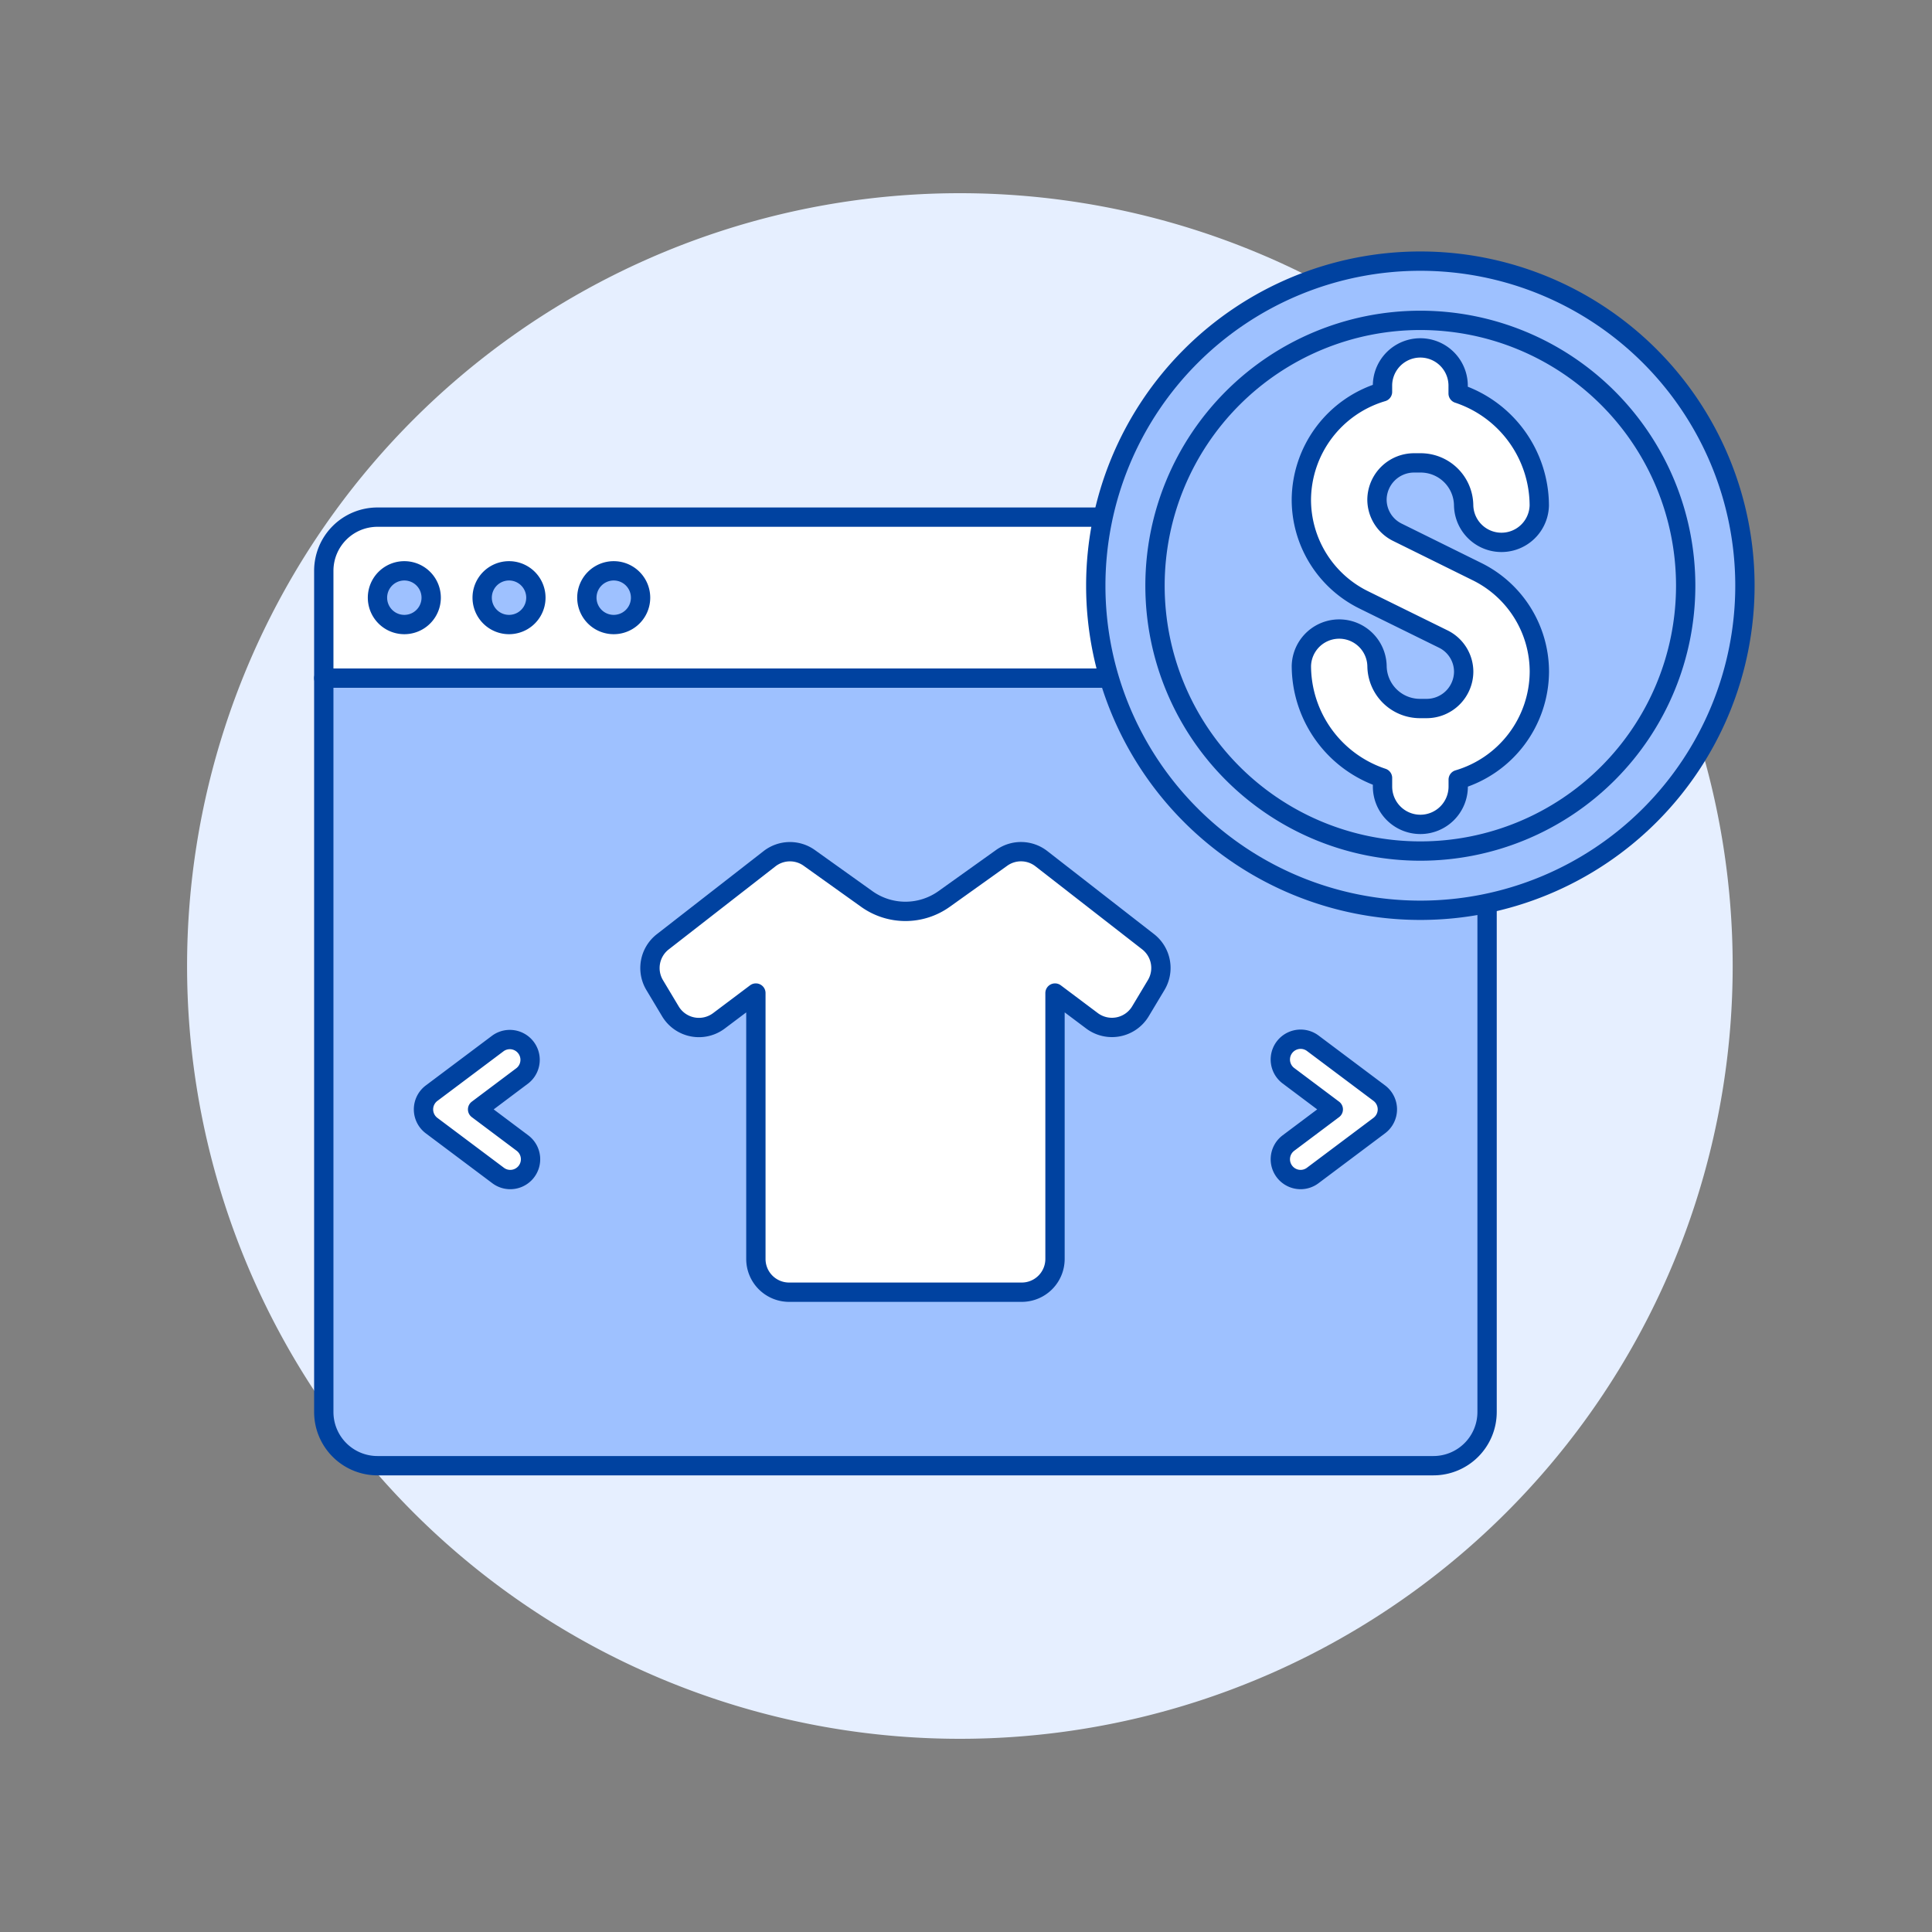 <svg viewBox="0 0 100 100" xmlns="http://www.w3.org/2000/svg" id="Customize-Shirt-Browser--Streamline-Ux" height="100" width="100"><rect x="0" y="0" width="100" height="100" fill="#808080" stroke="none"/><desc>Customize Shirt Browser Streamline Illustration: https://streamlinehq.com</desc><path d="M9.683 50a40 40 0 1 0 80 0 40 40 0 1 0 -80 0Z" fill="#e6efff" stroke-width="1"></path><path d="M74.192 75.864H19.538a2.779 2.779 0 0 1 -2.779 -2.779V35.1h60.212v37.98a2.779 2.779 0 0 1 -2.779 2.784Z" fill="#9ec1ff" stroke-width="1"></path><path d="M74.192 26.767H19.538a2.779 2.779 0 0 0 -2.779 2.779V35.1h60.212v-5.554a2.779 2.779 0 0 0 -2.779 -2.779Z" fill="#ffffff" stroke-width="1"></path><path d="M74.192 26.767H19.538a2.779 2.779 0 0 0 -2.779 2.779V35.1h60.212v-5.554a2.779 2.779 0 0 0 -2.779 -2.779Z" fill="none" stroke="#0042a0" stroke-linecap="round" stroke-linejoin="round" stroke-width="1"></path><path d="M74.192 75.864H19.538a2.779 2.779 0 0 1 -2.779 -2.779V35.1h60.212v37.98a2.779 2.779 0 0 1 -2.779 2.784Z" fill="none" stroke="#0042a0" stroke-linecap="round" stroke-linejoin="round" stroke-width="1"></path><path d="m51.843 44.405 -2.978 2.127a3.443 3.443 0 0 1 -4 0l-2.977 -2.127a1.719 1.719 0 0 0 -2.057 0.042l-5.525 4.3a1.72 1.72 0 0 0 -0.419 2.243l0.814 1.359a1.721 1.721 0 0 0 2.508 0.491l1.915 -1.44v13.764a1.72 1.72 0 0 0 1.72 1.72h12.042a1.721 1.721 0 0 0 1.721 -1.72V51.4l1.914 1.436a1.721 1.721 0 0 0 2.508 -0.491l0.815 -1.359a1.722 1.722 0 0 0 -0.419 -2.243l-5.526 -4.3a1.718 1.718 0 0 0 -2.056 -0.038Z" fill="#ffffff" stroke-width="1"></path><path d="m51.843 44.405 -2.978 2.127a3.443 3.443 0 0 1 -4 0l-2.977 -2.127a1.719 1.719 0 0 0 -2.057 0.042l-5.525 4.3a1.72 1.72 0 0 0 -0.419 2.243l0.814 1.359a1.721 1.721 0 0 0 2.508 0.491l1.915 -1.44v13.764a1.72 1.72 0 0 0 1.72 1.72h12.042a1.721 1.721 0 0 0 1.721 -1.72V51.4l1.914 1.436a1.721 1.721 0 0 0 2.508 -0.491l0.815 -1.359a1.722 1.722 0 0 0 -0.419 -2.243l-5.526 -4.3a1.718 1.718 0 0 0 -2.056 -0.038Z" fill="none" stroke="#0042a0" stroke-linecap="round" stroke-linejoin="round" stroke-width="1"></path><path d="M67.321 61.053a1.05 1.05 0 0 1 -0.631 -1.89l2.321 -1.741 -2.321 -1.741A1.05 1.05 0 1 1 67.95 54l3.44 2.58a1.05 1.05 0 0 1 0 1.68l-3.44 2.58a1.044 1.044 0 0 1 -0.629 0.213Z" fill="#ffffff" stroke="#0042a0" stroke-linecap="round" stroke-linejoin="round" stroke-width="1"></path><path d="M26.41 61.053a1.044 1.044 0 0 1 -0.629 -0.211l-3.441 -2.58a1.05 1.05 0 0 1 0 -1.68L25.781 54a1.05 1.05 0 0 1 1.26 1.679l-2.321 1.743 2.321 1.741a1.05 1.05 0 0 1 -0.631 1.89Z" fill="#ffffff" stroke="#0042a0" stroke-linecap="round" stroke-linejoin="round" stroke-width="1"></path><path d="M56.717 30.316a16.8 16.8 0 1 0 33.6 0 16.8 16.8 0 1 0 -33.6 0Z" fill="#9ec1ff" stroke-width="1"></path><path d="M59.783 30.316a13.734 13.734 0 1 0 27.468 0 13.734 13.734 0 1 0 -27.468 0Z" fill="none" stroke="#0042a0" stroke-linecap="round" stroke-linejoin="round" stroke-width="1"></path><path d="M56.717 30.316a16.8 16.8 0 1 0 33.6 0 16.8 16.8 0 1 0 -33.6 0Z" fill="none" stroke="#0042a0" stroke-linecap="round" stroke-linejoin="round" stroke-width="1"></path><path d="M73.517 42.67a1.959 1.959 0 0 1 -1.958 -1.957v-0.446a6.131 6.131 0 0 1 -4.2 -5.794 1.958 1.958 0 0 1 3.915 0 2.225 2.225 0 0 0 2.243 2.2h0.307a1.919 1.919 0 0 0 1.936 -1.9 1.889 1.889 0 0 0 -1.064 -1.7L70.6 31.056a5.781 5.781 0 0 1 -3.242 -5.2 5.861 5.861 0 0 1 4.2 -5.573v-0.362a1.958 1.958 0 0 1 3.915 0v0.446a6.128 6.128 0 0 1 4.2 5.792 1.958 1.958 0 0 1 -3.915 0 2.225 2.225 0 0 0 -2.243 -2.2h-0.306a1.921 1.921 0 0 0 -1.937 1.9 1.888 1.888 0 0 0 1.064 1.695l4.1 2.026a5.781 5.781 0 0 1 3.241 5.2 5.86 5.86 0 0 1 -4.2 5.573v0.362a1.959 1.959 0 0 1 -1.96 1.955Z" fill="#ffffff" stroke="#0042a0" stroke-linecap="round" stroke-linejoin="round" stroke-width="1"></path><path d="M19.538 30.936a1.39 1.39 0 1 0 2.78 0 1.39 1.39 0 1 0 -2.78 0Z" fill="#9ec1ff" stroke="#0042a0" stroke-linecap="round" stroke-linejoin="round" stroke-width="1"></path><path d="M24.957 30.936a1.39 1.39 0 1 0 2.78 0 1.39 1.39 0 1 0 -2.78 0Z" fill="#9ec1ff" stroke="#0042a0" stroke-linecap="round" stroke-linejoin="round" stroke-width="1"></path><path d="M30.376 30.936a1.39 1.39 0 1 0 2.78 0 1.39 1.39 0 1 0 -2.78 0Z" fill="#9ec1ff" stroke="#0042a0" stroke-linecap="round" stroke-linejoin="round" stroke-width="1"></path></svg>